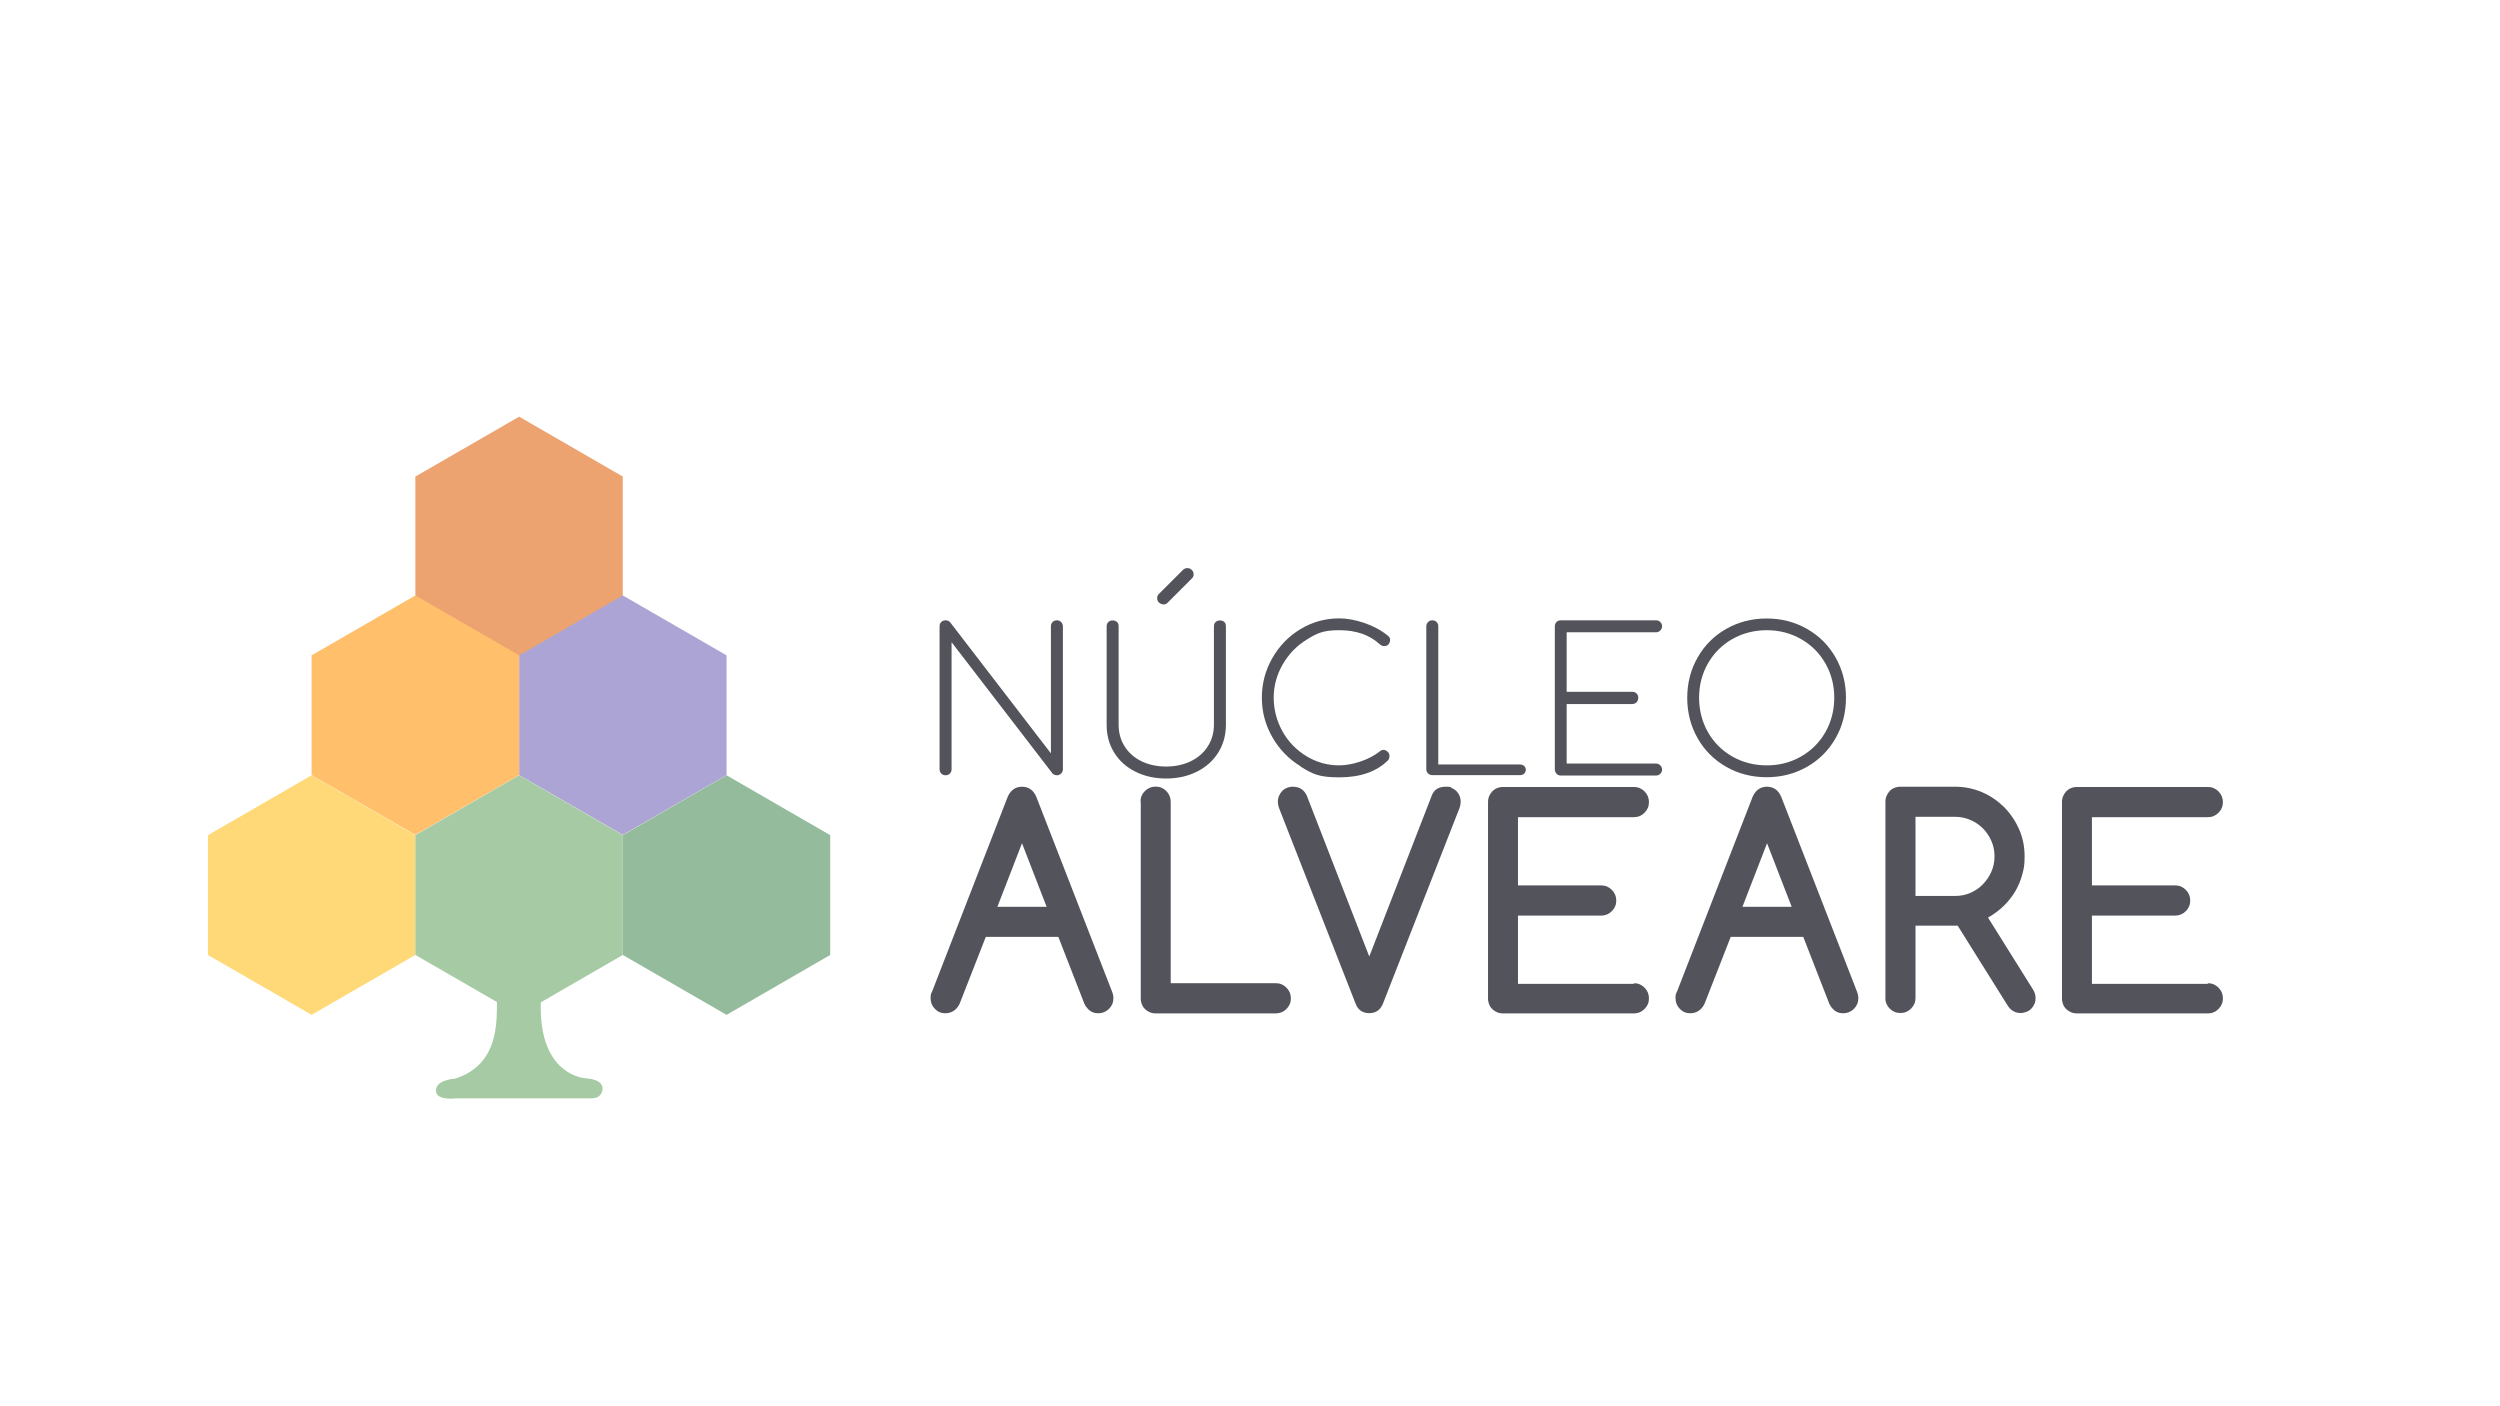 <?xml version="1.0" encoding="UTF-8"?>
<svg id="Camada_1" xmlns="http://www.w3.org/2000/svg" version="1.1" viewBox="0 0 1920 1080">
  <!-- Generator: Adobe Illustrator 29.5.1, SVG Export Plug-In . SVG Version: 2.1.0 Build 141)  -->
  <defs>
    <style>
      .st0 {
        fill: #a6caa4;
      }

      .st1 {
        fill: #aca4d5;
      }

      .st2 {
        fill: #94bb9c;
      }

      .st3 {
        fill: #ffbf6b;
      }

      .st4 {
        fill: #ffd978;
      }

      .st5 {
        fill: #52535b;
      }

      .st6 {
        fill: #eda370;
      }
    </style>
  </defs>
  <g>
    <path class="st5" d="M722.9,594.1c-.9-.9-1.3-2-1.3-3.3v-109.8c0-1.3.4-2.4,1.3-3.3s2-1.3,3.3-1.3,2.6.5,3.5,1.5l77.4,100.7v-97.6c0-1.3.4-2.4,1.3-3.3s2-1.3,3.3-1.3,2.3.4,3.2,1.3c.9.9,1.4,2,1.4,3.3v109.8c0,1.3-.5,2.4-1.4,3.3-.9.9-2,1.3-3.2,1.3s-2.5-.5-3.4-1.4l-77.5-100.8v97.6c0,1.3-.4,2.4-1.3,3.3-.9.9-2,1.3-3.3,1.3s-2.4-.4-3.3-1.3Z"/>
    <path class="st5" d="M871.9,592.6c-7-3.5-12.4-8.4-16.2-14.6-3.9-6.2-5.8-13.4-5.8-21.4v-75.5c0-1.4.4-2.5,1.3-3.4.9-.8,2-1.2,3.3-1.2s2.5.4,3.4,1.2c.8.8,1.2,1.9,1.2,3.4v75.5c0,6.2,1.5,11.7,4.6,16.6,3.1,4.9,7.4,8.7,12.9,11.4,5.5,2.7,11.9,4.1,19,4.1s13.4-1.4,19-4.1c5.5-2.7,9.9-6.5,13-11.4,3.1-4.9,4.7-10.4,4.7-16.6v-75.5c0-1.4.4-2.5,1.3-3.4.9-.8,2-1.2,3.3-1.2s2.5.4,3.4,1.2c.8.8,1.2,1.9,1.2,3.4v75.5c0,8-2,15.2-5.9,21.4-3.9,6.2-9.3,11.1-16.3,14.6-7,3.5-14.8,5.3-23.7,5.3s-16.7-1.8-23.7-5.3ZM890.1,462.8c-.9-.9-1.4-2-1.4-3.4s.4-2.1,1.1-3l18.7-18.7c.9-.9,2-1.4,3.4-1.4s2.4.5,3.4,1.4c.9.9,1.4,2,1.4,3.4s-.5,2.3-1.4,3.2l-18.7,18.7c-.8.8-1.8,1.2-3,1.2s-2.4-.5-3.4-1.4Z"/>
    <path class="st5" d="M999,588.6c-9.1-5.5-16.4-13-21.8-22.4-5.4-9.4-8.1-19.5-8.1-30.4s2.7-21,8-30.3c5.3-9.3,12.5-16.8,21.6-22.3,9.1-5.5,19.1-8.3,29.9-8.3s26.8,4.5,37.6,13.6c.9.7,1.4,1.7,1.4,3s-.4,2.3-1.2,3.3c-.8,1-1.9,1.4-3.4,1.4s-2.4-.6-3.8-1.8c-7.7-6.9-17.9-10.4-30.6-10.4s-17.3,2.4-25,7.2c-7.8,4.8-13.9,11.1-18.5,19.1-4.6,8-6.9,16.5-6.9,25.5s2.3,18,6.8,26c4.5,8,10.7,14.3,18.4,19,7.8,4.7,16.2,7,25.2,7s22.5-3.7,31.5-11.1c.7-.5,1.5-.8,2.3-.8,1.2,0,2.3.5,3.3,1.4,1,.9,1.4,2,1.4,3.4s-.4,2.4-1.1,3.2c-8.7,8.7-21.2,13.1-37.5,13.1s-20.6-2.8-29.7-8.3Z"/>
    <path class="st5" d="M1096.8,594.1c-.9-.9-1.4-2-1.4-3.3v-109.8c0-1.3.5-2.4,1.4-3.3.9-.9,2-1.3,3.2-1.3s2.4.4,3.3,1.3c.9.9,1.3,2,1.3,3.3v106.1h62.6c1.3,0,2.4.4,3.3,1.1.9.8,1.3,1.8,1.3,3s-.4,2.2-1.3,3c-.9.8-2,1.1-3.3,1.1h-67.2c-1.2,0-2.3-.4-3.2-1.3Z"/>
    <path class="st5" d="M1195.4,594.1c-.9-.9-1.3-2-1.3-3.3v-109.8c0-1.3.4-2.4,1.3-3.3.9-.9,2-1.3,3.3-1.3h73.2c1.2,0,2.3.4,3.2,1.3.9.9,1.4,2,1.4,3.3s-.5,2.3-1.4,3.2c-.9.9-2,1.4-3.2,1.4h-68.7v45.7h50.4c1.3,0,2.4.4,3.3,1.3.9.9,1.3,2,1.3,3.3s-.4,2.4-1.3,3.4c-.9.9-2,1.4-3.3,1.4h-50.4v45.7h68.7c1.2,0,2.3.5,3.2,1.4.9.9,1.4,2,1.4,3.2s-.5,2.4-1.4,3.3c-.9.9-2,1.3-3.2,1.3h-73.2c-1.3,0-2.4-.4-3.3-1.3Z"/>
    <path class="st5" d="M1325.7,588.9c-9.3-5.3-16.6-12.6-21.9-21.9-5.3-9.3-8-19.7-8-31.1s2.7-21.7,8-31c5.3-9.3,12.6-16.6,21.9-21.9,9.3-5.3,19.7-8,31.1-8s21.7,2.7,31,8c9.3,5.3,16.6,12.6,21.9,21.9,5.3,9.3,8,19.6,8,31s-2.7,21.9-8,31.1c-5.3,9.3-12.6,16.6-21.9,21.9-9.3,5.3-19.6,8-31,8s-21.9-2.7-31.1-8ZM1383.2,581c7.9-4.5,14.1-10.7,18.7-18.7,4.5-7.9,6.8-16.8,6.8-26.5s-2.3-18.4-6.8-26.3c-4.5-7.9-10.7-14.1-18.7-18.7-7.9-4.5-16.7-6.8-26.3-6.8s-18.6,2.3-26.5,6.8c-7.9,4.5-14.1,10.7-18.7,18.7-4.5,7.9-6.8,16.7-6.8,26.3s2.3,18.6,6.8,26.5c4.5,7.9,10.7,14.1,18.7,18.7,7.9,4.5,16.8,6.8,26.5,6.8s18.4-2.3,26.3-6.8Z"/>
    <path class="st5" d="M715.9,761.4l58-149.4c2.3-5.2,6-7.8,11-7.8s8.8,2.6,11,7.8l58.3,149.9c.6,1.5.9,3,.9,4.7,0,3.2-1.1,5.9-3.4,8.2-2.2,2.2-5,3.4-8.2,3.4s-5.9-1.1-8-3.4c-1.2-1.2-2-2.4-2.6-3.7l-20.1-51.6h-55.7l-20.2,51.6c-.6,1.3-1.5,2.5-2.6,3.7-2.2,2.2-5,3.4-8.2,3.4s-5.9-1.1-8.1-3.4c-2.2-2.2-3.3-5-3.3-8.2s.4-3.5,1.2-5.2ZM803.8,696.4l-18.9-48.8-18.9,48.8h37.8Z"/>
    <path class="st5" d="M875.9,615.7c0-3.2,1.1-5.9,3.4-8.2,2.2-2.2,5-3.4,8.2-3.4s5.9,1.1,8.2,3.4c2.2,2.2,3.4,5,3.4,8.2v139.4h80.7c3.2,0,5.9,1.1,8.2,3.4,2.2,2.2,3.4,5,3.4,8.2s-1.1,5.9-3.4,8.2c-2.2,2.2-5,3.4-8.2,3.4h-92.2c-1.7,0-3.2-.3-4.6-.9-1.4-.6-2.6-1.4-3.6-2.4-1.1-1-1.9-2.3-2.4-3.6-.6-1.4-.9-2.9-.9-4.6v-150.9Z"/>
    <path class="st5" d="M1051.6,778.1c-5.1,0-8.6-2.4-10.5-7.3l-58.4-149.2c-.9-2.2-1.3-4.2-1.3-5.9s.3-3.1.9-4.5c.6-1.4,1.4-2.6,2.4-3.7,1-1,2.3-1.9,3.6-2.4,1.4-.6,2.9-.9,4.6-.9,5.1,0,8.6,2.3,10.7,6.8l48,123.6,48-123.6c1.7-4.6,5.3-6.8,10.7-6.8s3.1.3,4.5.9c1.4.6,2.6,1.4,3.7,2.4,1,1.1,1.9,2.3,2.4,3.7.6,1.4.9,2.9.9,4.5s-.4,3.8-1.3,5.9l-58.4,149.2c-2,4.9-5.5,7.3-10.5,7.3Z"/>
    <path class="st5" d="M1254.8,755.1c3.2,0,5.9,1.1,8.2,3.4,2.2,2.2,3.4,5,3.4,8.2s-1.1,5.9-3.4,8.2-5,3.4-8.2,3.4h-100.5c-1.7,0-3.2-.3-4.6-.9-1.4-.6-2.6-1.4-3.6-2.4-1.1-1-1.9-2.3-2.4-3.6-.6-1.4-.9-2.9-.9-4.6v-150.9c0-1.6.3-3.1.9-4.5.6-1.4,1.4-2.6,2.4-3.7,1-1,2.3-1.9,3.6-2.4,1.4-.6,2.9-.9,4.6-.9h100.5c3.2,0,5.9,1.1,8.2,3.4,2.2,2.2,3.4,5,3.4,8.2s-1.1,5.9-3.4,8.2-5,3.4-8.2,3.4h-89v52.4h63.9c3.2,0,5.9,1.1,8.2,3.4,2.2,2.2,3.4,5,3.4,8.2s-1.1,5.9-3.4,8.2c-2.2,2.2-5,3.4-8.2,3.4h-63.9v52.4h89Z"/>
    <path class="st5" d="M1288,761.4l58-149.4c2.3-5.2,6-7.8,11-7.8s8.8,2.6,11,7.8l58.3,149.9c.6,1.5.9,3,.9,4.7,0,3.2-1.1,5.9-3.4,8.2-2.2,2.2-5,3.4-8.2,3.4s-5.9-1.1-8-3.4c-1.2-1.2-2-2.4-2.6-3.7l-20.1-51.6h-55.7l-20.2,51.6c-.6,1.3-1.5,2.5-2.6,3.7-2.2,2.2-5,3.4-8.2,3.4s-5.9-1.1-8.1-3.4c-2.2-2.2-3.3-5-3.3-8.2s.4-3.5,1.2-5.2ZM1376,696.4l-18.9-48.8-18.9,48.8h37.8Z"/>
    <path class="st5" d="M1448,766.6v-150.9c0-1.6.3-3.1.9-4.5.6-1.4,1.4-2.6,2.4-3.7s2.3-1.9,3.6-2.4c1.4-.6,2.9-.9,4.6-.9h42c7.3,0,14.2,1.4,20.7,4.2,6.5,2.8,12.1,6.7,17,11.5,4.8,4.9,8.6,10.5,11.5,17,2.8,6.5,4.2,13.4,4.2,20.7s-.6,9.4-1.8,14c-1.2,4.5-3,8.8-5.3,12.8-2.4,4-5.3,7.8-8.8,11.2-3.5,3.4-7.6,6.5-12.2,9.1l34.7,55.5c1.2,2,1.8,4.1,1.8,6.3s-.3,3.2-.9,4.6c-.6,1.4-1.4,2.6-2.4,3.6-1.1,1.1-2.3,1.9-3.7,2.4s-2.9.9-4.5.9c-4.1,0-7.4-1.9-9.9-5.7l-38.4-61.4h-32.4v55.5c0,3.2-1.1,5.9-3.4,8.2s-5,3.4-8.2,3.4-5.9-1.1-8.2-3.4c-2.2-2.2-3.4-5-3.4-8.2ZM1471.1,627.3v60.8h30.4c4.2,0,8.2-.8,11.8-2.4,3.7-1.6,6.9-3.8,9.6-6.6,2.7-2.8,4.9-6,6.5-9.7,1.6-3.7,2.4-7.6,2.4-11.7s-.8-8.2-2.4-11.8c-1.6-3.7-3.8-6.9-6.5-9.7-2.8-2.8-6-4.9-9.7-6.5-3.7-1.6-7.6-2.4-11.7-2.4h-30.4Z"/>
    <path class="st5" d="M1695.6,755.1c3.2,0,5.9,1.1,8.2,3.4,2.2,2.2,3.4,5,3.4,8.2s-1.1,5.9-3.4,8.2-5,3.4-8.2,3.4h-100.5c-1.7,0-3.2-.3-4.6-.9-1.4-.6-2.6-1.4-3.6-2.4-1.1-1-1.9-2.3-2.4-3.6-.6-1.4-.9-2.9-.9-4.6v-150.9c0-1.6.3-3.1.9-4.5.6-1.4,1.4-2.6,2.4-3.7,1-1,2.3-1.9,3.6-2.4,1.4-.6,2.9-.9,4.6-.9h100.5c3.2,0,5.9,1.1,8.2,3.4,2.2,2.2,3.4,5,3.4,8.2s-1.1,5.9-3.4,8.2-5,3.4-8.2,3.4h-89v52.4h63.9c3.2,0,5.9,1.1,8.2,3.4,2.2,2.2,3.4,5,3.4,8.2s-1.1,5.9-3.4,8.2c-2.2,2.2-5,3.4-8.2,3.4h-63.9v52.4h89Z"/>
  </g>
  <g>
    <path class="st0" d="M376.5,753.1s5.6,1.6,5.2,16.2,2,48.1-32.1,59.1c0,0-14.6.7-14.8,9s15.5,6.1,15.5,6.1h103.4s8.3.9,9-7-12.4-8.3-12.4-8.3c0,0-43.6-1.3-33.5-75.1,10.1-73.7-40.2,0-40.2,0Z"/>
    <polygon class="st6" points="398.7 320 319 366 319 458 398.7 503.9 478.3 458 478.3 366 398.7 320"/>
    <polygon class="st1" points="478.3 457.3 398.7 503.3 398.7 595.3 478.3 641.2 558 595.3 558 503.3 478.3 457.3"/>
    <polygon class="st3" points="319 457.3 239.3 503.3 239.3 595.3 319 641.2 398.7 595.3 398.7 503.3 319 457.3"/>
    <polygon class="st4" points="239.3 595.4 159.7 641.4 159.7 733.4 239.3 779.4 319 733.4 319 641.4 239.3 595.4"/>
    <polygon class="st2" points="558 595.4 478.3 641.4 478.3 733.4 558 779.4 637.6 733.4 637.6 641.4 558 595.4"/>
    <polygon class="st0" points="398.7 595.4 319 641.4 319 733.4 398.7 779.4 478.3 733.4 478.3 641.4 398.7 595.4"/>
  </g>
</svg>